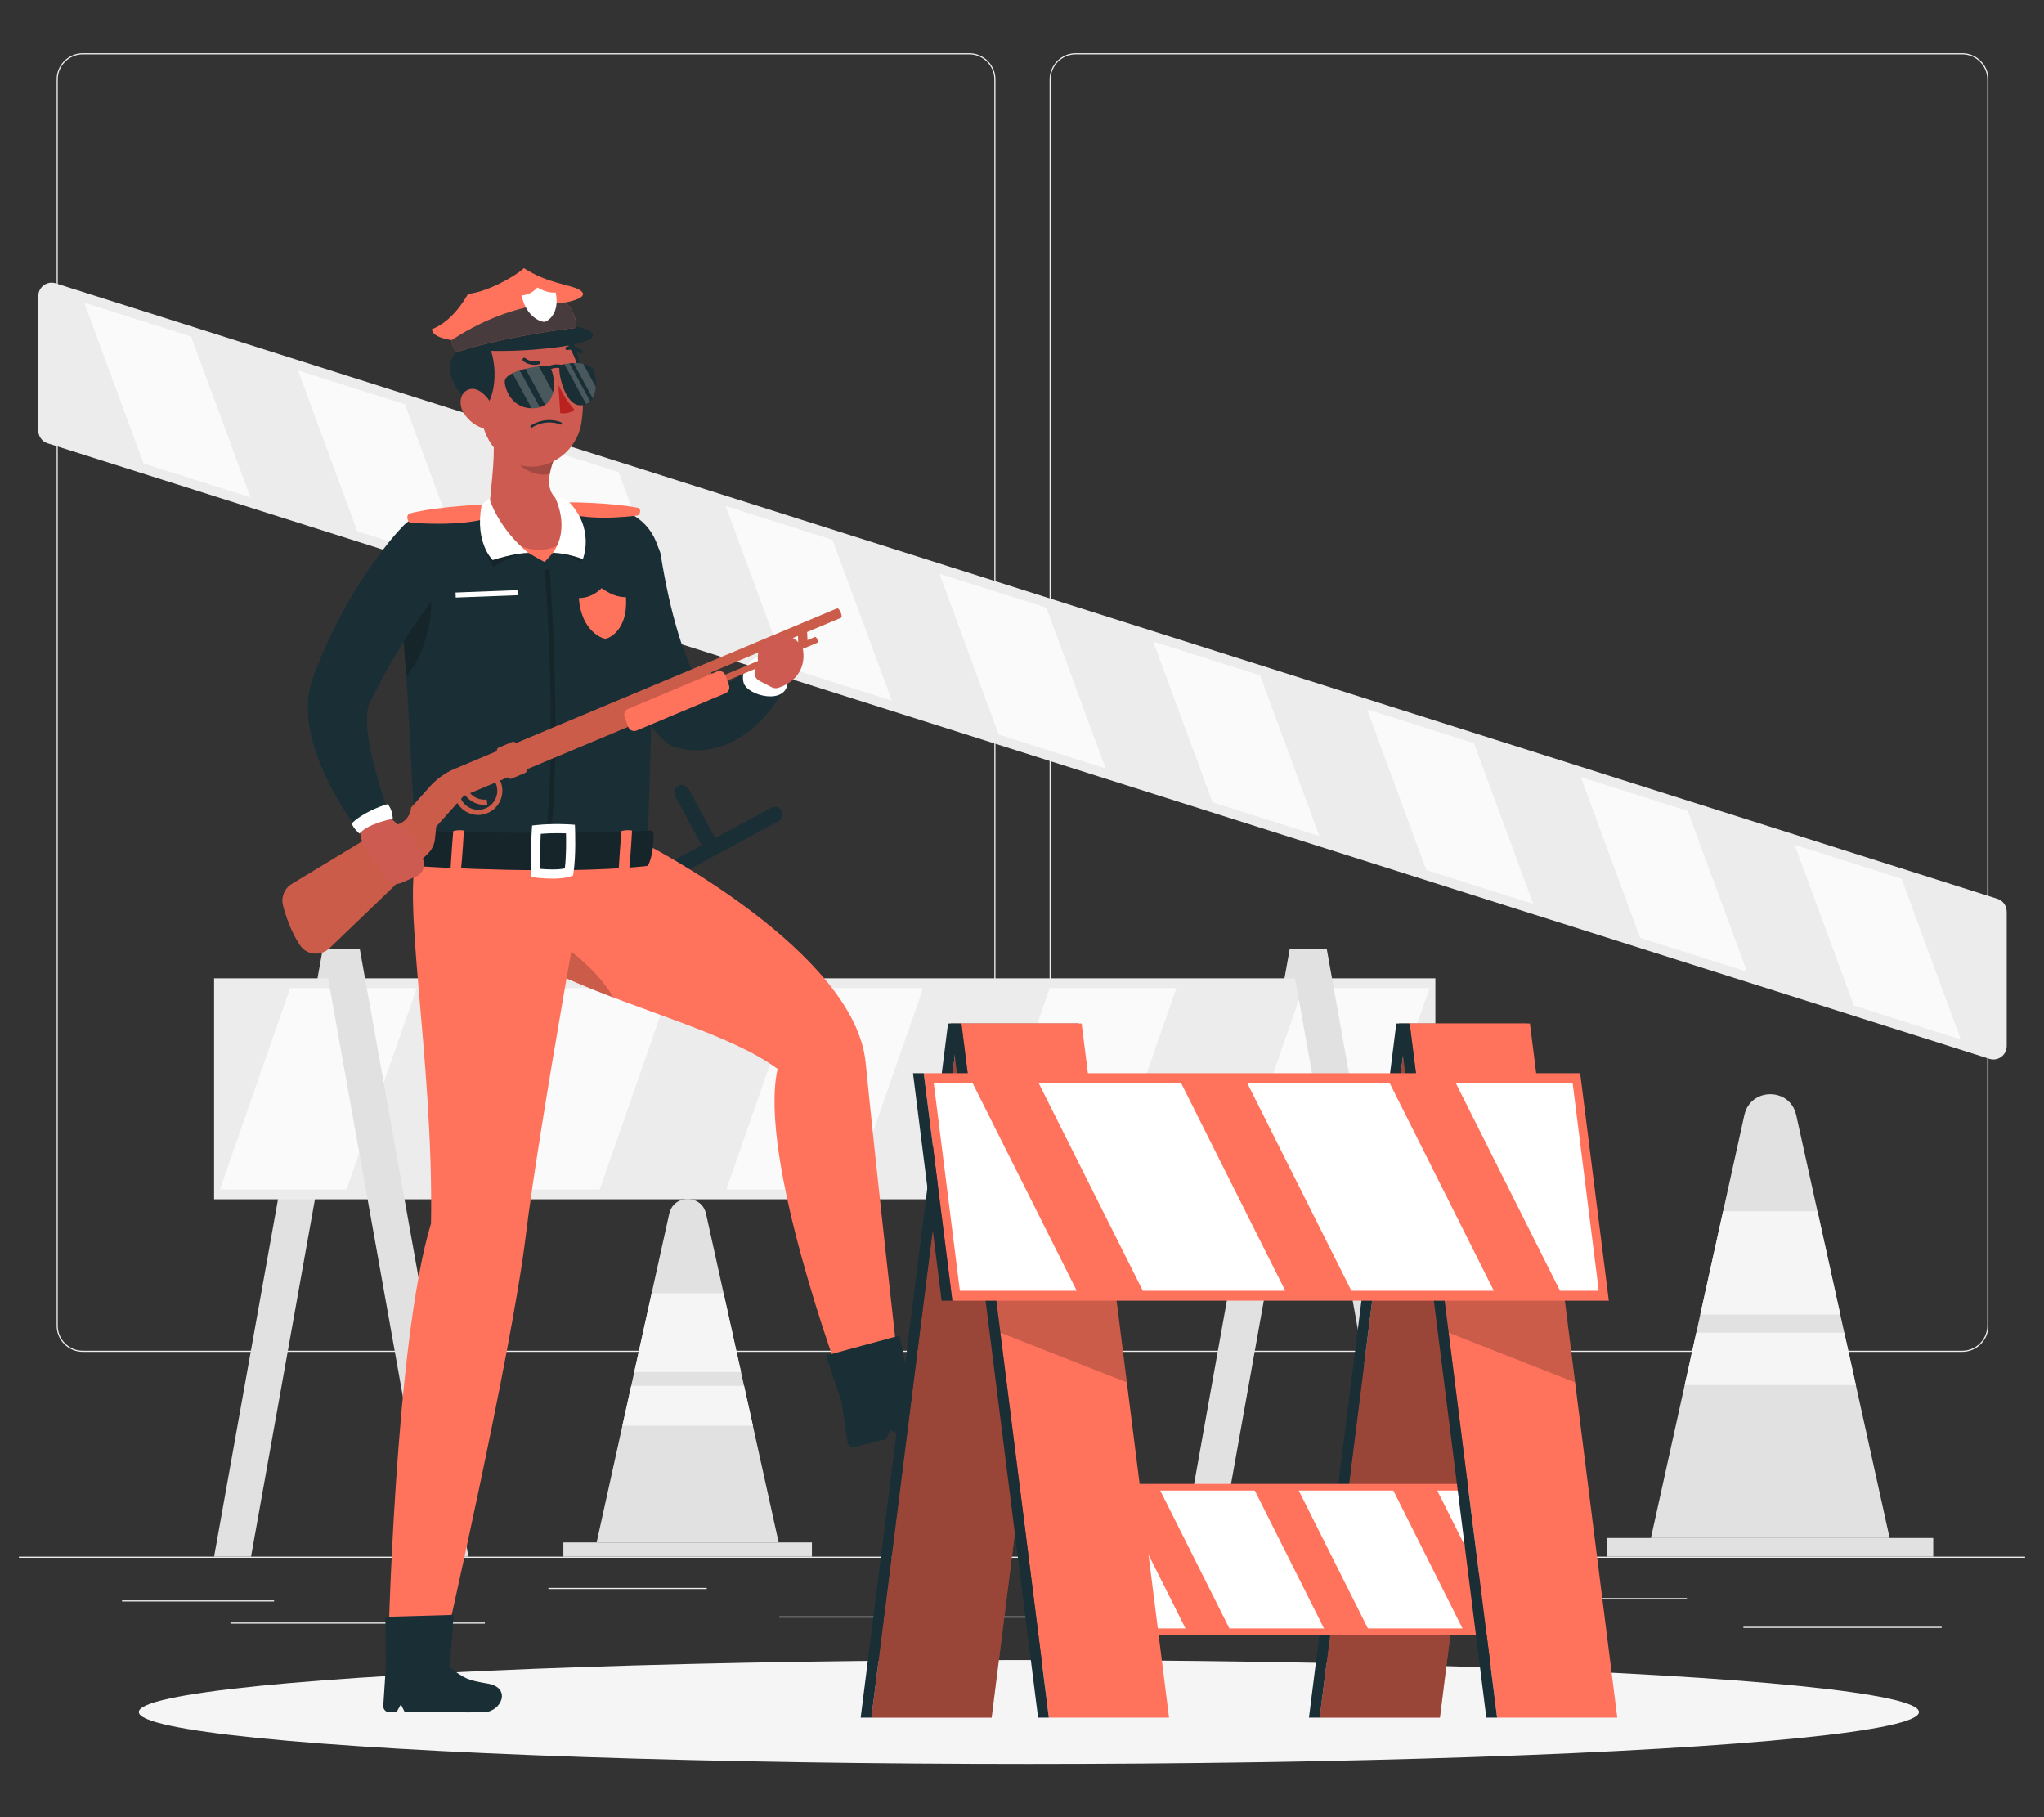 <?xml version="1.0" encoding="UTF-8"?>
<svg id="Layer_2" data-name="Layer 2" xmlns="http://www.w3.org/2000/svg" viewBox="0 0 540 480">
  <rect x="0" y="0" width="540" height="480" fill="#333333" stroke="none"/>
  <defs>
    <style>
      .cls-1 {
        fill: #ba221f;
      }

      .cls-1, .cls-2, .cls-3, .cls-4, .cls-5, .cls-6, .cls-7, .cls-8, .cls-9, .cls-10, .cls-11, .cls-12, .cls-13 {
        stroke-width: 0px;
      }

      .cls-2 {
        fill: #ff735d;
      }

      .cls-3 {
        opacity: .4;
      }

      .cls-4 {
        fill: #e1e1e1;
      }

      .cls-5 {
        fill: #ececec;
      }

      .cls-6 {
        fill: #cd5b51;
      }

      .cls-14, .cls-10 {
        opacity: .2;
      }

      .cls-7 {
        fill: #f5f5f5;
      }

      .cls-8 {
        opacity: .8;
      }

      .cls-8, .cls-11 {
        fill: #1a2e35;
      }

      .cls-9 {
        fill: none;
      }

      .cls-12 {
        fill: #fff;
      }

      .cls-13 {
        fill: #fafafa;
      }
    </style>
  </defs>
  <g id="Layer_2-2" data-name="Layer 2">
    <g>
      <rect class="cls-9" width="540" height="480"/>
      <g>
        <g>
          <rect class="cls-5" x="5" y="411.18" width="530" height=".3"/>
          <rect class="cls-5" x="32.24" y="422.73" width="40.17" height=".3"/>
          <rect class="cls-5" x="144.88" y="419.44" width="41.84" height=".3"/>
          <rect class="cls-5" x="60.89" y="428.58" width="67.21" height=".3"/>
          <rect class="cls-5" x="460.58" y="429.7" width="52.39" height=".3"/>
          <rect class="cls-5" x="417.88" y="422.12" width="27.78" height=".3"/>
          <rect class="cls-5" x="205.88" y="426.98" width="113.61" height=".3"/>
          <path class="cls-5" d="m256.07,357.09H21.88c-3.82,0-6.92-3.11-6.92-6.92V20.97c0-3.82,3.11-6.92,6.92-6.92h234.19c3.82,0,6.92,3.11,6.92,6.92v329.2c0,3.82-3.11,6.92-6.92,6.92ZM21.88,14.35c-3.65,0-6.62,2.97-6.62,6.62v329.2c0,3.65,2.97,6.62,6.62,6.62h234.19c3.65,0,6.62-2.97,6.62-6.62V20.97c0-3.65-2.97-6.62-6.62-6.62H21.88Z"/>
          <path class="cls-5" d="m518.4,357.09h-234.19c-3.82,0-6.92-3.11-6.92-6.92V20.97c0-3.82,3.11-6.92,6.92-6.92h234.19c3.82,0,6.92,3.11,6.92,6.92v329.2c0,3.82-3.11,6.92-6.92,6.92ZM284.2,14.35c-3.65,0-6.62,2.97-6.62,6.62v329.2c0,3.65,2.97,6.62,6.62,6.62h234.19c3.65,0,6.62-2.97,6.62-6.62V20.97c0-3.65-2.97-6.62-6.62-6.62h-234.19Z"/>
        </g>
        <g>
          <g>
            <rect class="cls-4" x="148.84" y="407.42" width="65.66" height="3.76"/>
            <path class="cls-4" d="m176.8,320.62l-19.18,86.8h48.09l-19.18-86.8c-1.15-5.21-8.58-5.21-9.73,0Z"/>
            <g>
              <polygon class="cls-7" points="191.17 341.61 172.16 341.61 167.56 362.41 195.77 362.41 191.17 341.61"/>
              <polygon class="cls-7" points="196.58 366.08 166.76 366.08 164.43 376.61 198.91 376.61 196.58 366.08"/>
            </g>
          </g>
          <g>
            <polygon class="cls-4" points="56.56 411.18 66.32 411.18 95.04 250.6 85.28 250.6 56.56 411.18"/>
            <polygon class="cls-4" points="312.03 411.18 321.79 411.18 350.5 250.6 340.74 250.6 312.03 411.18"/>
            <g>
              <rect class="cls-5" x="56.56" y="258.42" width="322.65" height="58.36"/>
              <polygon class="cls-13" points="91.55 314.2 58.1 314.2 76.65 260.99 110.1 260.99 91.55 314.2"/>
              <polygon class="cls-13" points="158.44 314.2 124.99 314.2 143.55 260.99 177 260.99 158.44 314.2"/>
              <polygon class="cls-13" points="225.34 314.2 191.89 314.2 210.44 260.99 243.89 260.99 225.34 314.2"/>
              <polygon class="cls-13" points="292.24 314.2 258.79 314.2 277.34 260.99 310.79 260.99 292.24 314.2"/>
              <polygon class="cls-13" points="359.13 314.2 325.68 314.2 344.24 260.99 377.68 260.99 359.13 314.2"/>
            </g>
            <polygon class="cls-4" points="123.75 411.18 113.99 411.18 85.28 250.6 95.04 250.6 123.75 411.18"/>
            <polygon class="cls-4" points="379.22 411.18 369.46 411.18 340.74 250.6 350.5 250.6 379.22 411.18"/>
          </g>
          <g>
            <rect class="cls-4" x="424.63" y="406.25" width="86.11" height="4.93"/>
            <path class="cls-4" d="m460.84,294.53l-24.69,111.72h63.07l-24.69-111.72c-1.62-7.33-12.07-7.33-13.69,0Z"/>
            <g>
              <polygon class="cls-7" points="480.16 319.94 455.22 319.94 449.19 347.23 486.18 347.23 480.16 319.94"/>
              <polygon class="cls-7" points="487.24 352.03 448.14 352.03 445.08 365.85 490.3 365.85 487.24 352.03"/>
            </g>
          </g>
          <g>
            <path class="cls-5" d="m530.15,240.78v35.54c0,2.38-2.31,4.08-4.58,3.36L12.58,117.1c-1.46-.46-2.46-1.82-2.46-3.36v-35.54c0-2.38,2.31-4.08,4.58-3.36l512.98,162.57c1.46.46,2.46,1.82,2.46,3.36Z"/>
            <g>
              <polygon class="cls-13" points="489.78 265.62 518.02 274.57 502.36 232.1 474.11 223.15 489.78 265.62"/>
              <polygon class="cls-13" points="433.3 247.72 461.54 256.67 445.87 214.2 417.63 205.25 433.3 247.72"/>
              <polygon class="cls-13" points="376.81 229.82 405.06 238.77 389.39 196.3 361.15 187.35 376.81 229.82"/>
              <polygon class="cls-13" points="320.33 211.92 348.57 220.87 332.91 178.4 304.67 169.45 320.33 211.92"/>
              <polygon class="cls-13" points="263.85 194.02 292.09 202.97 276.43 160.5 248.18 151.55 263.85 194.02"/>
              <polygon class="cls-13" points="207.37 176.12 235.61 185.07 219.94 142.6 191.7 133.65 207.37 176.12"/>
              <polygon class="cls-13" points="150.88 158.22 179.12 167.17 163.46 124.7 135.22 115.75 150.88 158.22"/>
              <polygon class="cls-13" points="94.4 140.32 122.64 149.27 106.98 106.8 78.74 97.85 94.4 140.32"/>
              <polygon class="cls-13" points="37.92 122.42 66.16 131.37 50.49 88.9 22.25 79.95 37.92 122.42"/>
            </g>
          </g>
        </g>
        <ellipse id="_Path_" data-name="&amp;lt;Path&amp;gt;" class="cls-7" cx="271.82" cy="452.22" rx="235.15" ry="13.73"/>
        <g>
          <path class="cls-11" d="m174.7,147.38l.4,2.38.46,2.53c.33,1.69.66,3.39,1.04,5.07.74,3.36,1.6,6.69,2.57,9.9.49,1.61,1.01,3.19,1.59,4.72.56,1.54,1.15,3.05,1.81,4.48,1.31,2.87,2.8,5.49,4.45,7.56l-3.32-2.18c.78.39,1.52.72,2.78.64,1.22-.06,2.85-.51,4.53-1.34,1.7-.8,3.47-1.93,5.21-3.22.87-.65,1.75-1.32,2.6-2.04.44-.35.86-.72,1.28-1.09.41-.35.88-.77,1.2-1.03l.65-.52c1.95-1.56,4.79-1.24,6.34.71,1.1,1.38,1.26,3.22.57,4.72-.36.77-.61,1.34-.93,1.97-.32.61-.64,1.22-.99,1.82-.7,1.19-1.44,2.36-2.26,3.5-1.64,2.28-3.55,4.45-5.9,6.45-1.16,1-2.49,1.91-3.92,2.76-1.44.85-3.04,1.61-4.82,2.13-1.78.53-3.72.89-5.74.91-2.02.03-4.07-.3-6.01-.87-1.12-.32-2.09-.92-2.85-1.7l-.47-.48c-3.34-3.42-5.86-7.12-7.87-10.87-2.05-3.74-3.66-7.54-5.01-11.36-1.38-3.81-2.44-7.66-3.36-11.52-.44-1.93-.86-3.87-1.19-5.82-.17-.98-.34-1.96-.48-2.95-.14-1.02-.26-1.92-.39-3.12-.55-4.99,3.06-9.48,8.05-10.03,4.81-.53,9.15,2.8,9.95,7.5l.06.38Z"/>
          <path class="cls-12" d="m201.07,173.08c-2.56.81-5.56,3.77-4.62,7.24.94,3.47,11.32,6.1,11.66-.17-3-5.96-7.04-7.07-7.04-7.07Z"/>
          <path class="cls-6" d="m199.71,176.47l1.1-1.69,11.33-3.06s1.65,7.22-6.53,9.96c-.58.19-1.22.12-1.76-.16l-3.26-1.7c-1.23-.64-1.63-2.2-.88-3.35Z"/>
          <path class="cls-11" d="m114.25,135.08c14.49-2.62,34.11-3.12,48.33-.69,7.23,1.24,12.33,7.8,11.7,15.11-.82,9.35-1.85,17.61-2.39,24.09.65,16.44-.76,43.93-.76,49.67,0,0-60.26.85-60.26.85-2.68-7.51-1.8-41.33-6.51-75.37-.9-6.48,3.45-12.5,9.89-13.66Z"/>
          <path class="cls-10" d="m145.19,223.34l-1.2-.15c3.42-26.99.03-72.2,0-72.65l1.21-.09c.03.45,3.44,45.79,0,72.9Z"/>
          <path class="cls-2" d="m150.66,135.78c-2.38-.65-.24-3.09-.24-3.09,0,0,10.78,0,18.23,1.46,1.14.88-.09,2-.09,2,0,0-10.85,1.55-17.9-.37Z"/>
          <path class="cls-10" d="m147.26,132.32s3.57,7.18-1.21,13.71c3.79.03,7.28,2.43,7.28,2.43,0,0,1.71-6.15-3.11-15.51-.53-.88-2.96-.62-2.96-.62Z"/>
          <path class="cls-2" d="m151.08,135.8c.93,4.38-7.21,12.65-7.21,12.65,0,0-14.39-7.54-15.3-11.87l22.51-.78Z"/>
          <path class="cls-10" d="m113.38,156.45c1.58,3.05-.34,15.83-6.05,22.11-.38-5.55-.85-11.35-1.46-17.27l7.51-4.84Z"/>
          <path class="cls-6" d="m130.11,113.33l16.31,7.82c-1.73,4.62-2.56,9.42,2.28,11.71,2.74,1.3,3.99,4.87,2.36,7.59-1.4,2.33-3.76,4.36-7.42,4.72-5.66.57-11.24-3.07-14.48-6.48-1.34-1.41-.03-3.06.15-5.02.61-6.94,1.7-14.2.82-20.35Z"/>
          <path class="cls-10" d="m137.62,114.89l8.79,6.26c-.5,1.33-.92,2.67-1.15,3.97-3.61,1.18-9.35-1.97-9.44-5.11-.05-1.57,1.43-4.36,1.79-5.11Z"/>
          <path class="cls-11" d="m149.05,86.98c3.11,2.53,6.67,13.87,2.1,18.44-6.75-7.83-7.51-19.62-2.1-18.44Z"/>
          <path class="cls-6" d="m125.6,100.1c1.23,9.67,1.46,15.39,6.7,20.01,7.87,6.95,19.58,1.61,21.27-8.26,1.52-8.88-.75-23.2-10.52-26.36-9.62-3.11-18.67,4.93-17.44,14.6Z"/>
          <path class="cls-11" d="m125.91,108.43c4.58.34,6.18-10.74,3.32-17.01,1.99.82,7.66.02,9.24-2.59,9.14,2.6,12.56,2.65,13.73-1.12,1.17-3.78-13.22-7.09-21.54-5.31-8.32,1.79-5.87,7.81-5.87,7.81,0,0-14.09,4.54,1.12,18.22Z"/>
          <path class="cls-6" d="m122.56,109.18c1.39,2.2,3.5,3.56,5.38,4.01,2.82.68,3.8-2.16,2.65-5.01-1.03-2.56-3.75-6.01-6.41-5.4-2.62.59-3.22,3.9-1.62,6.41Z"/>
          <path class="cls-11" d="m138.53,101.72c.05.79.51,1.4,1.03,1.36.52-.04.89-.71.84-1.5s-.51-1.4-1.03-1.36c-.52.04-.89.71-.84,1.5Z"/>
          <path class="cls-11" d="m149.26,100.85c.05.79.51,1.4,1.03,1.36.52-.04.89-.71.84-1.5-.05-.79-.51-1.4-1.03-1.36-.52.04-.89.71-.84,1.5Z"/>
          <path class="cls-1" d="m147.52,101.66s2.1,4.43,4.22,6.48c-1.31,1.41-3.73.99-3.73.99l-.49-7.47Z"/>
          <path class="cls-11" d="m142.6,95.46c.05.06.09.13.11.21.06.25-.09.5-.35.56-2.52.6-4.1-.86-4.17-.92-.19-.18-.2-.47-.02-.66.18-.19.47-.19.66-.02h0c.05.05,1.3,1.17,3.31.69.17-.04.34.02.45.14Z"/>
          <path class="cls-11" d="m144.57,97.75c-.07-.04-.13-.09-.17-.16-.13-.22-.06-.5.16-.64,2.22-1.32,4.17-.41,4.25-.37.23.11.33.39.21.62-.11.23-.39.33-.62.22h0c-.06-.03-1.59-.73-3.36.33-.15.09-.33.09-.47,0Z"/>
          <path class="cls-11" d="m153.66,93.35c-.14.04-.31.02-.43-.08-1.58-1.3-3.19-.83-3.25-.81-.25.08-.5-.06-.58-.31-.07-.25.06-.51.31-.58.09-.03,2.14-.66,4.12.98.2.16.22.46.06.66-.06.07-.14.12-.22.15Z"/>
          <g>
            <path class="cls-11" d="m206.52,214.17h0c-.53-.98-1.76-1.35-2.74-.82l-14.84,8.02-7.01-12.98c-.53-.98-1.76-1.35-2.74-.82-.98.53-1.35,1.76-.82,2.74l7.01,12.98-51.13,27.63c-.98.53-1.35,1.76-.82,2.74h0c.53.98,1.76,1.35,2.74.82l69.52-37.57c.98-.53,1.35-1.76.82-2.74Z"/>
            <path class="cls-2" d="m205.43,282.36c-24.23-18.2-98.93-25.52-73.12-58.73l38.82-.36s54.63,28.02,57.55,57.33c3.04,30.47,8.45,78.46,8.45,78.46l-15.03,5.34s-21.96-58.85-16.66-82.03Z"/>
            <path class="cls-10" d="m133.65,240.3c-.9,1.96-1.73,4-2.49,6.14,6.04,6.86,17.95,12.13,30.85,17.03-3.93-7.04-12.75-14.79-28.36-23.17Z"/>
            <path class="cls-11" d="m222.25,369.71l15.54-4c.95-.25,2.03-.28,2.97.14,5.43,2.45,8.91,1.72,14.27,1.39,6.43-.4,4.99,6.5.47,7.68-7.47,1.95-6.92,1.52-13.28,3.18-1.44.37-4.42,1.14-4.42,1.14l-2.53-1.54-1.24,2.46s-4.91,1.2-8.18,2c-.91.22-1.82-.35-1.95-1.27l-1.65-11.17Z"/>
            <path class="cls-11" d="m222.65,371.24c.23-.11,17.73-5.01,17.73-5.01l-2.71-13.45-19.45,5.27,4.43,13.19Z"/>
          </g>
          <g>
            <path class="cls-2" d="m113.87,323.16c.74-44.19-8.55-89.17-3-99.04l45.02-.64s-13.46,73.68-17.01,103.11c-3.69,30.61-21.84,110.2-21.84,110.2l-14.52.23s1.72-82.13,11.35-113.86Z"/>
            <path class="cls-11" d="m101.98,439.36l13.36-.21c.98-.02,2.04.21,2.88.84,4.8,3.67,5.36,3.79,10.68,4.73,6.38,1.13,3.51,7.5-1.15,7.57-7.71.12-7.08-.16-13.66-.06-1.48.02-7.14.06-7.14.06l-1.04-2.1-1.17,2.1h-1.88c-.91,0-1.66-.79-1.6-1.7l.73-11.24Z"/>
            <path class="cls-11" d="m101.93,440.94c.23-.05,16.79.77,16.79.77l1.1-15.14-18,.51.11,13.86Z"/>
          </g>
          <path class="cls-12" d="m146.66,131.45s4.17,8.04-.62,14.57c3.79.03,7.94,1.65,7.94,1.65,0,0,3.38-8.18-4.08-15.51-.53-.88-3.25-.71-3.25-.71Z"/>
          <g>
            <path class="cls-11" d="m109.22,228.74c21.53,1.29,46.21,1.68,61.65,0,.17-.02.33-.13.43-.34.97-1.98,1.44-5.39,1.33-8.24-.02-.44-.28-.76-.58-.75-20.37.79-40.62.75-61.9,0-.24,0-.46.2-.55.52-.68,2.49-1.04,5.2-.91,8.04.02.42.26.75.55.77Z"/>
            <path class="cls-10" d="m109.22,228.74c21.53,1.29,46.21,1.68,61.65,0,.17-.02.33-.13.43-.34.97-1.98,1.44-5.39,1.33-8.24-.02-.44-.28-.76-.58-.75-20.37.79-40.62.75-61.9,0-.24,0-.46.2-.55.52-.68,2.49-1.04,5.2-.91,8.04.02.42.26.75.55.77Z"/>
          </g>
          <path class="cls-12" d="m145.94,232.08c-2.33,0-4.41-.26-4.56-.28l-1.03-.13-.03-1.04c0-.26-.16-6.53.19-11.56l.07-1.02,1.01-.11c4.58-.48,9.02-.18,9.21-.16l1.08.08.04,1.08c.01.29.28,7.11-.41,11.59l-.11.72-.68.24c-1.3.46-3.1.6-4.78.6Zm-3.21-2.58c1.77.16,4.63.29,6.49-.12.39-3.16.36-7.3.31-9.25-1.4-.05-3.97-.1-6.67.12-.19,3.49-.17,7.41-.14,9.25Z"/>
          <path class="cls-2" d="m122.55,219.39s-.35,6.8-.84,11.13c-.96.99-2.75.23-2.75.23,0,0,.36-6.29.78-11.22,1.44-.46,2.81-.14,2.81-.14Z"/>
          <path class="cls-2" d="m166.98,219.39s-.35,6.8-.84,11.13c-.96.99-2.75.23-2.75.23,0,0,.36-6.29.78-11.22,1.44-.46,2.81-.14,2.81-.14Z"/>
          <path class="cls-2" d="m152.92,157.98c.65,8.77,6.24,10.74,7.03,10.73s6.06-2.21,5.41-10.98c-2.23.06-4.35-.9-6.41-2.37-1.72,1.67-3.7,2.61-6.03,2.62Z"/>
          <g>
            <path class="cls-11" d="m151.76,86.18c6.23,1.04,8.59,3.95-5.45,5.65-14.04,1.7-24.45.41-24.45.41,0,0,18.72-6.11,29.9-6.06Z"/>
            <path class="cls-2" d="m120.72,92.97s12.21-4.13,31.46-6.38c.32-3.88-2.71-6.71-2.71-6.71,0,0,7.11-1.27,3.58-3.34-2.42-1.42-8.22-1.57-14.63-5.7-2.63,2.4-9.84,6.3-14.76,6.8-1.22,2.08-4.4,7.31-9.55,9.32.07,2.28,5.2,2.87,5.2,2.87,0,0-.24,1.53,1.43,3.14Z"/>
            <path class="cls-8" d="m119.3,89.83c10.44-6.78,20.46-9.72,30.17-9.95,0,0,3.03,2.83,2.71,6.71-19.25,2.25-31.46,6.38-31.46,6.38-1.67-1.61-1.43-3.14-1.43-3.14Z"/>
          </g>
          <path class="cls-12" d="m137.81,78.03c1.2,5.96,5.42,7.05,5.99,7,.57-.05,4.21-1.8,3.01-7.76-1.61.15-3.22-.42-4.84-1.32-1.1,1.22-2.47,1.96-4.15,2.08Z"/>
          <path class="cls-11" d="m144.89,96.66c1.39.19,3.65,10.6-3.57,11.16-6.07.47-7.97-5.1-7.97-7.04,0-2.91,9.58-4.39,11.54-4.12Z"/>
          <path class="cls-11" d="m147.96,96.54c-.86.53,1.07,11.61,6.12,10.44,4.24-.98,3.53-7.01,2.84-8.95-1.04-2.91-7.74-2.23-8.96-1.49Z"/>
          <g class="cls-14">
            <path class="cls-12" d="m142.34,96.77l3.77,6.87c-.32,1.31-.96,2.51-2.08,3.28l-5.21-9.52c1.21-.29,2.46-.51,3.52-.64Z"/>
            <path class="cls-12" d="m137.3,97.84l5.34,9.75c-.39.12-.83.2-1.31.23-.31.02-.59.04-.87.02l-5.07-9.25c.56-.28,1.21-.53,1.91-.76Z"/>
            <path class="cls-12" d="m154.07,96.1l3.34,6.1c-.07,1.05-.31,2.11-.83,2.96l-5.07-9.27c.86-.01,1.75.05,2.56.21Z"/>
            <path class="cls-12" d="m155.93,105.99c-.29.29-.65.54-1.08.72l-5.78-10.56c.39-.09.85-.15,1.35-.21l5.51,10.04Z"/>
          </g>
          <g>
            <g>
              <path class="cls-2" d="m222.15,163.2c.62-.26-.42-2.74-1.04-2.48l-84.82,35.58c-.21-.32-.62-.47-.99-.31l-3.55,1.49c-.37.15-.55.55-.47.93l-11.15,4.68c-2.5,1.05-4.73,2.64-6.53,4.65l-4.99,5.58c-.19,2.68-2.46,4.74-5.14,4.68l-.74-.02-25.64,15.51c-1.93,1.17-2.87,3.47-2.31,5.66,1.1,4.27,2.62,7.7,4.46,10.49,1.75,2.65,5.5,3.03,7.79.83l25.96-24.94c1.1-1.05,1.78-2.46,1.93-3.98l.31-3.2,5.6-6.26c1.59,2.72,4.98,3.92,7.96,2.67,3.25-1.36,4.79-5.12,3.42-8.37-.03-.08-.08-.14-.12-.21l2.08-.87c.21.34.63.5,1.01.34l3.55-1.49c.38-.16.56-.57.46-.96l49.47-20.75c.58-.24.85-.9.6-1.48h0l26.67-11.19c.41-.17-.22-1.69-.64-1.52l-1.97.83-.1-2.15,8.92-3.74Zm-93.88,50.32c-2.49,1.04-5.34-.08-6.49-2.49l.74-.83.38-.16c.33.43.69.83,1.13,1.18,1.34,1.05,3.02,1.52,4.71,1.32l-.16-1.34c-1.34.16-2.66-.21-3.72-1.04-.25-.2-.48-.42-.68-.65l6.69-2.8c.04.07.08.14.12.21,1.08,2.57-.14,5.53-2.7,6.61Zm82.63-43.4l-22.27,9.34-.78-1.87,22.95-9.63.1,2.15Z"/>
              <path class="cls-10" d="m222.15,163.2c.62-.26-.42-2.74-1.04-2.48l-84.82,35.58c-.21-.32-.62-.47-.99-.31l-3.55,1.49c-.37.15-.55.55-.47.93l-11.15,4.68c-2.5,1.05-4.73,2.64-6.53,4.65l-4.99,5.58c-.19,2.68-2.46,4.74-5.14,4.68l-.74-.02-25.64,15.51c-1.93,1.17-2.87,3.47-2.31,5.66,1.1,4.27,2.62,7.7,4.46,10.49,1.75,2.65,5.5,3.03,7.79.83l25.96-24.94c1.1-1.05,1.78-2.46,1.93-3.98l.31-3.2,5.6-6.26c1.59,2.72,4.98,3.92,7.96,2.67,3.25-1.36,4.79-5.12,3.42-8.37-.03-.08-.08-.14-.12-.21l2.08-.87c.21.34.63.5,1.01.34l3.55-1.49c.38-.16.56-.57.46-.96l49.47-20.75c.58-.24.85-.9.6-1.48h0l26.67-11.19c.41-.17-.22-1.69-.64-1.52l-1.97.83-.1-2.15,8.92-3.74Zm-93.88,50.32c-2.49,1.04-5.34-.08-6.49-2.49l.74-.83.38-.16c.33.43.69.83,1.13,1.18,1.34,1.05,3.02,1.52,4.71,1.32l-.16-1.34c-1.34.16-2.66-.21-3.72-1.04-.25-.2-.48-.42-.68-.65l6.69-2.8c.04.07.08.14.12.21,1.08,2.57-.14,5.53-2.7,6.61Zm82.63-43.4l-22.27,9.34-.78-1.87,22.95-9.63.1,2.15Z"/>
            </g>
            <path class="cls-2" d="m189.43,177.38l-23.5,9.86c-.81.34-1.22,1.26-.92,2.09l.96,2.67c.32.89,1.33,1.33,2.2.97l23.5-9.86c.81-.34,1.22-1.26.92-2.09l-.96-2.67c-.32-.89-1.33-1.33-2.2-.97Z"/>
          </g>
          <path class="cls-6" d="m204.39,168.2l.81-.22c2.1-.57,4.34.11,5.77,1.75l.72.83c.83.95.48,2.44-.69,2.92l-7.99,3.29c-.96.39-2.05-.08-2.43-1.04h0c-1.21-3.14.56-6.64,3.81-7.53Z"/>
          <path class="cls-11" d="m119.73,151.46l-.61.72-.7.86-1.43,1.78c-.95,1.22-1.9,2.46-2.84,3.72-1.87,2.52-3.68,5.11-5.42,7.76-1.78,2.62-3.38,5.35-5.03,8.06-1.58,2.75-3.1,5.53-4.55,8.36l-1.07,2.13-.26.52c-.03.06-.06.12-.09.17-.08.1-.14.25-.2.42-.25.65-.48,1.66-.56,2.82-.15,2.35.14,5.26.7,8.2,1.08,5.91,3.13,12.24,5.16,18.27l.08.23c.8,2.38-.47,4.96-2.85,5.77-1.87.63-3.87-.03-5.03-1.5-2.3-2.93-4.2-5.82-6.01-8.96-1.79-3.12-3.4-6.37-4.76-9.89-1.32-3.53-2.48-7.27-2.84-11.67-.17-2.2-.18-4.59.38-7.22.14-.65.29-1.31.53-2l.34-1.01.25-.64.97-2.5c2.62-6.66,5.83-13.08,9.51-19.22,1.86-3.06,3.8-6.08,5.94-8.99,1.07-1.46,2.16-2.9,3.31-4.32.59-.71,1.15-1.42,1.78-2.12l.94-1.06,1.08-1.16c3.41-3.69,9.16-3.91,12.84-.51,3.58,3.3,3.9,8.81.8,12.51l-.38.45Z"/>
          <path class="cls-2" d="m129.23,136.71c2.43-.86-.66-3.46-.66-3.46,0,0-12.86.39-20.51,2.42-1.14,1.1.18,2.4.18,2.4,0,0,13.77,1.2,20.99-1.35Z"/>
          <path class="cls-10" d="m129.04,133s1.9,7.17,10.56,13.03c-3.79.03-9.15,3.78-9.15,3.78,0,0-5.04-6.34-3.26-16.28.53-.88,1.84-.54,1.84-.54Z"/>
          <path class="cls-12" d="m129.29,131.71s2.25,7.77,10.31,14.33c-3.79.03-9.44,1.89-9.44,1.89,0,0-4.74-4.45-2.96-14.38.53-.88,2.09-1.84,2.09-1.84Z"/>
          <path class="cls-6" d="m101.56,214.71l7.54,6.49-10,6.5s-6.12-6.7-3.08-10.53l5.54-2.46Z"/>
          <path class="cls-12" d="m94.98,220.18s-1.57-1.24-2.05-2.67c2.4-2.49,7.25-4.53,9.45-5.09,1.34,1.26,1.39,3.88,1.39,3.88,0,0-6.39,1.1-8.79,3.88Z"/>
          <path class="cls-6" d="m109.96,231.5l-3.89,1.69c-1.55.67-3.36.12-4.27-1.3l-2.7-4.19,10-6.5,2.62,5.7c.81,1.76.01,3.83-1.76,4.6Z"/>
          <path class="cls-11" d="m140.25,112.38s0,0,0,0c4.17-2.57,7.85-.89,8.01-.82.15.07.22.25.15.41-.07.15-.25.22-.41.15-.04-.02-3.54-1.61-7.42.79-.14.09-.33.04-.42-.1-.09-.14-.05-.33.09-.42Z"/>
          <polygon class="cls-12" points="120.4 157.84 136.76 157.22 136.7 155.89 120.35 156.52 120.4 157.84"/>
        </g>
        <g>
          <g>
            <g>
              <polygon class="cls-2" points="261.98 453.7 230.22 453.7 253.3 270.35 285.06 270.35 261.98 453.7"/>
              <polygon class="cls-3" points="261.98 453.7 230.22 453.7 253.3 270.35 285.06 270.35 261.98 453.7"/>
            </g>
            <polygon class="cls-11" points="227.38 453.7 230.22 453.7 253.3 270.35 250.46 270.35 227.38 453.7"/>
          </g>
          <g>
            <g>
              <polygon class="cls-2" points="380.41 453.7 348.65 453.7 371.73 270.35 403.49 270.35 380.41 453.7"/>
              <polygon class="cls-3" points="380.41 453.7 348.65 453.7 371.73 270.35 403.49 270.35 380.41 453.7"/>
            </g>
            <polygon class="cls-11" points="345.81 453.7 348.65 453.7 371.73 270.35 368.89 270.35 345.81 453.7"/>
          </g>
          <g>
            <g>
              <polygon class="cls-2" points="291.37 431.88 406.54 431.88 401.52 391.97 286.35 391.97 291.37 431.88"/>
              <polygon class="cls-11" points="291.37 431.88 289.49 431.88 284.46 391.97 286.35 391.97 291.37 431.88"/>
              <g>
                <polygon class="cls-12" points="400.19 393.72 404.78 430.14 397.97 430.14 379.7 393.72 400.19 393.72"/>
                <polygon class="cls-12" points="368.1 393.72 386.37 430.14 361.38 430.14 343.11 393.72 368.1 393.72"/>
                <polygon class="cls-12" points="331.5 393.72 349.78 430.14 324.79 430.14 306.52 393.72 331.5 393.72"/>
                <polygon class="cls-12" points="294.92 393.72 313.19 430.14 292.69 430.14 288.11 393.72 294.92 393.72"/>
              </g>
            </g>
            <g>
              <polygon class="cls-2" points="395.51 453.7 427.27 453.7 404.19 270.35 372.43 270.35 395.51 453.7"/>
              <polygon class="cls-10" points="382.71 352.03 416.13 365.16 406.54 289.02 374.78 289.02 382.71 352.03"/>
              <polygon class="cls-11" points="395.51 453.7 392.67 453.7 369.59 270.35 372.43 270.35 395.51 453.7"/>
            </g>
            <g>
              <polygon class="cls-2" points="277.09 453.7 308.85 453.7 285.76 270.35 254 270.35 277.09 453.7"/>
              <polygon class="cls-10" points="264.28 352.03 297.7 365.16 288.11 289.02 256.35 289.02 264.28 352.03"/>
              <polygon class="cls-11" points="277.09 453.7 274.25 453.7 251.16 270.35 254 270.35 277.09 453.7"/>
            </g>
            <g>
              <polygon class="cls-2" points="251.6 343.57 425.03 343.57 417.46 283.48 244.04 283.48 251.6 343.57"/>
              <polygon class="cls-11" points="251.6 343.57 248.76 343.57 241.2 283.48 244.04 283.48 251.6 343.57"/>
              <g>
                <polygon class="cls-12" points="415.47 286.1 422.37 340.95 412.13 340.95 384.61 286.1 415.47 286.1"/>
                <polygon class="cls-12" points="367.14 286.1 394.65 340.95 357.02 340.95 329.51 286.1 367.14 286.1"/>
                <polygon class="cls-12" points="312.04 286.1 339.55 340.95 301.92 340.95 274.41 286.1 312.04 286.1"/>
                <polygon class="cls-12" points="256.95 286.1 284.46 340.95 253.59 340.95 246.69 286.1 256.95 286.1"/>
              </g>
            </g>
          </g>
        </g>
      </g>
    </g>
  </g>
</svg>